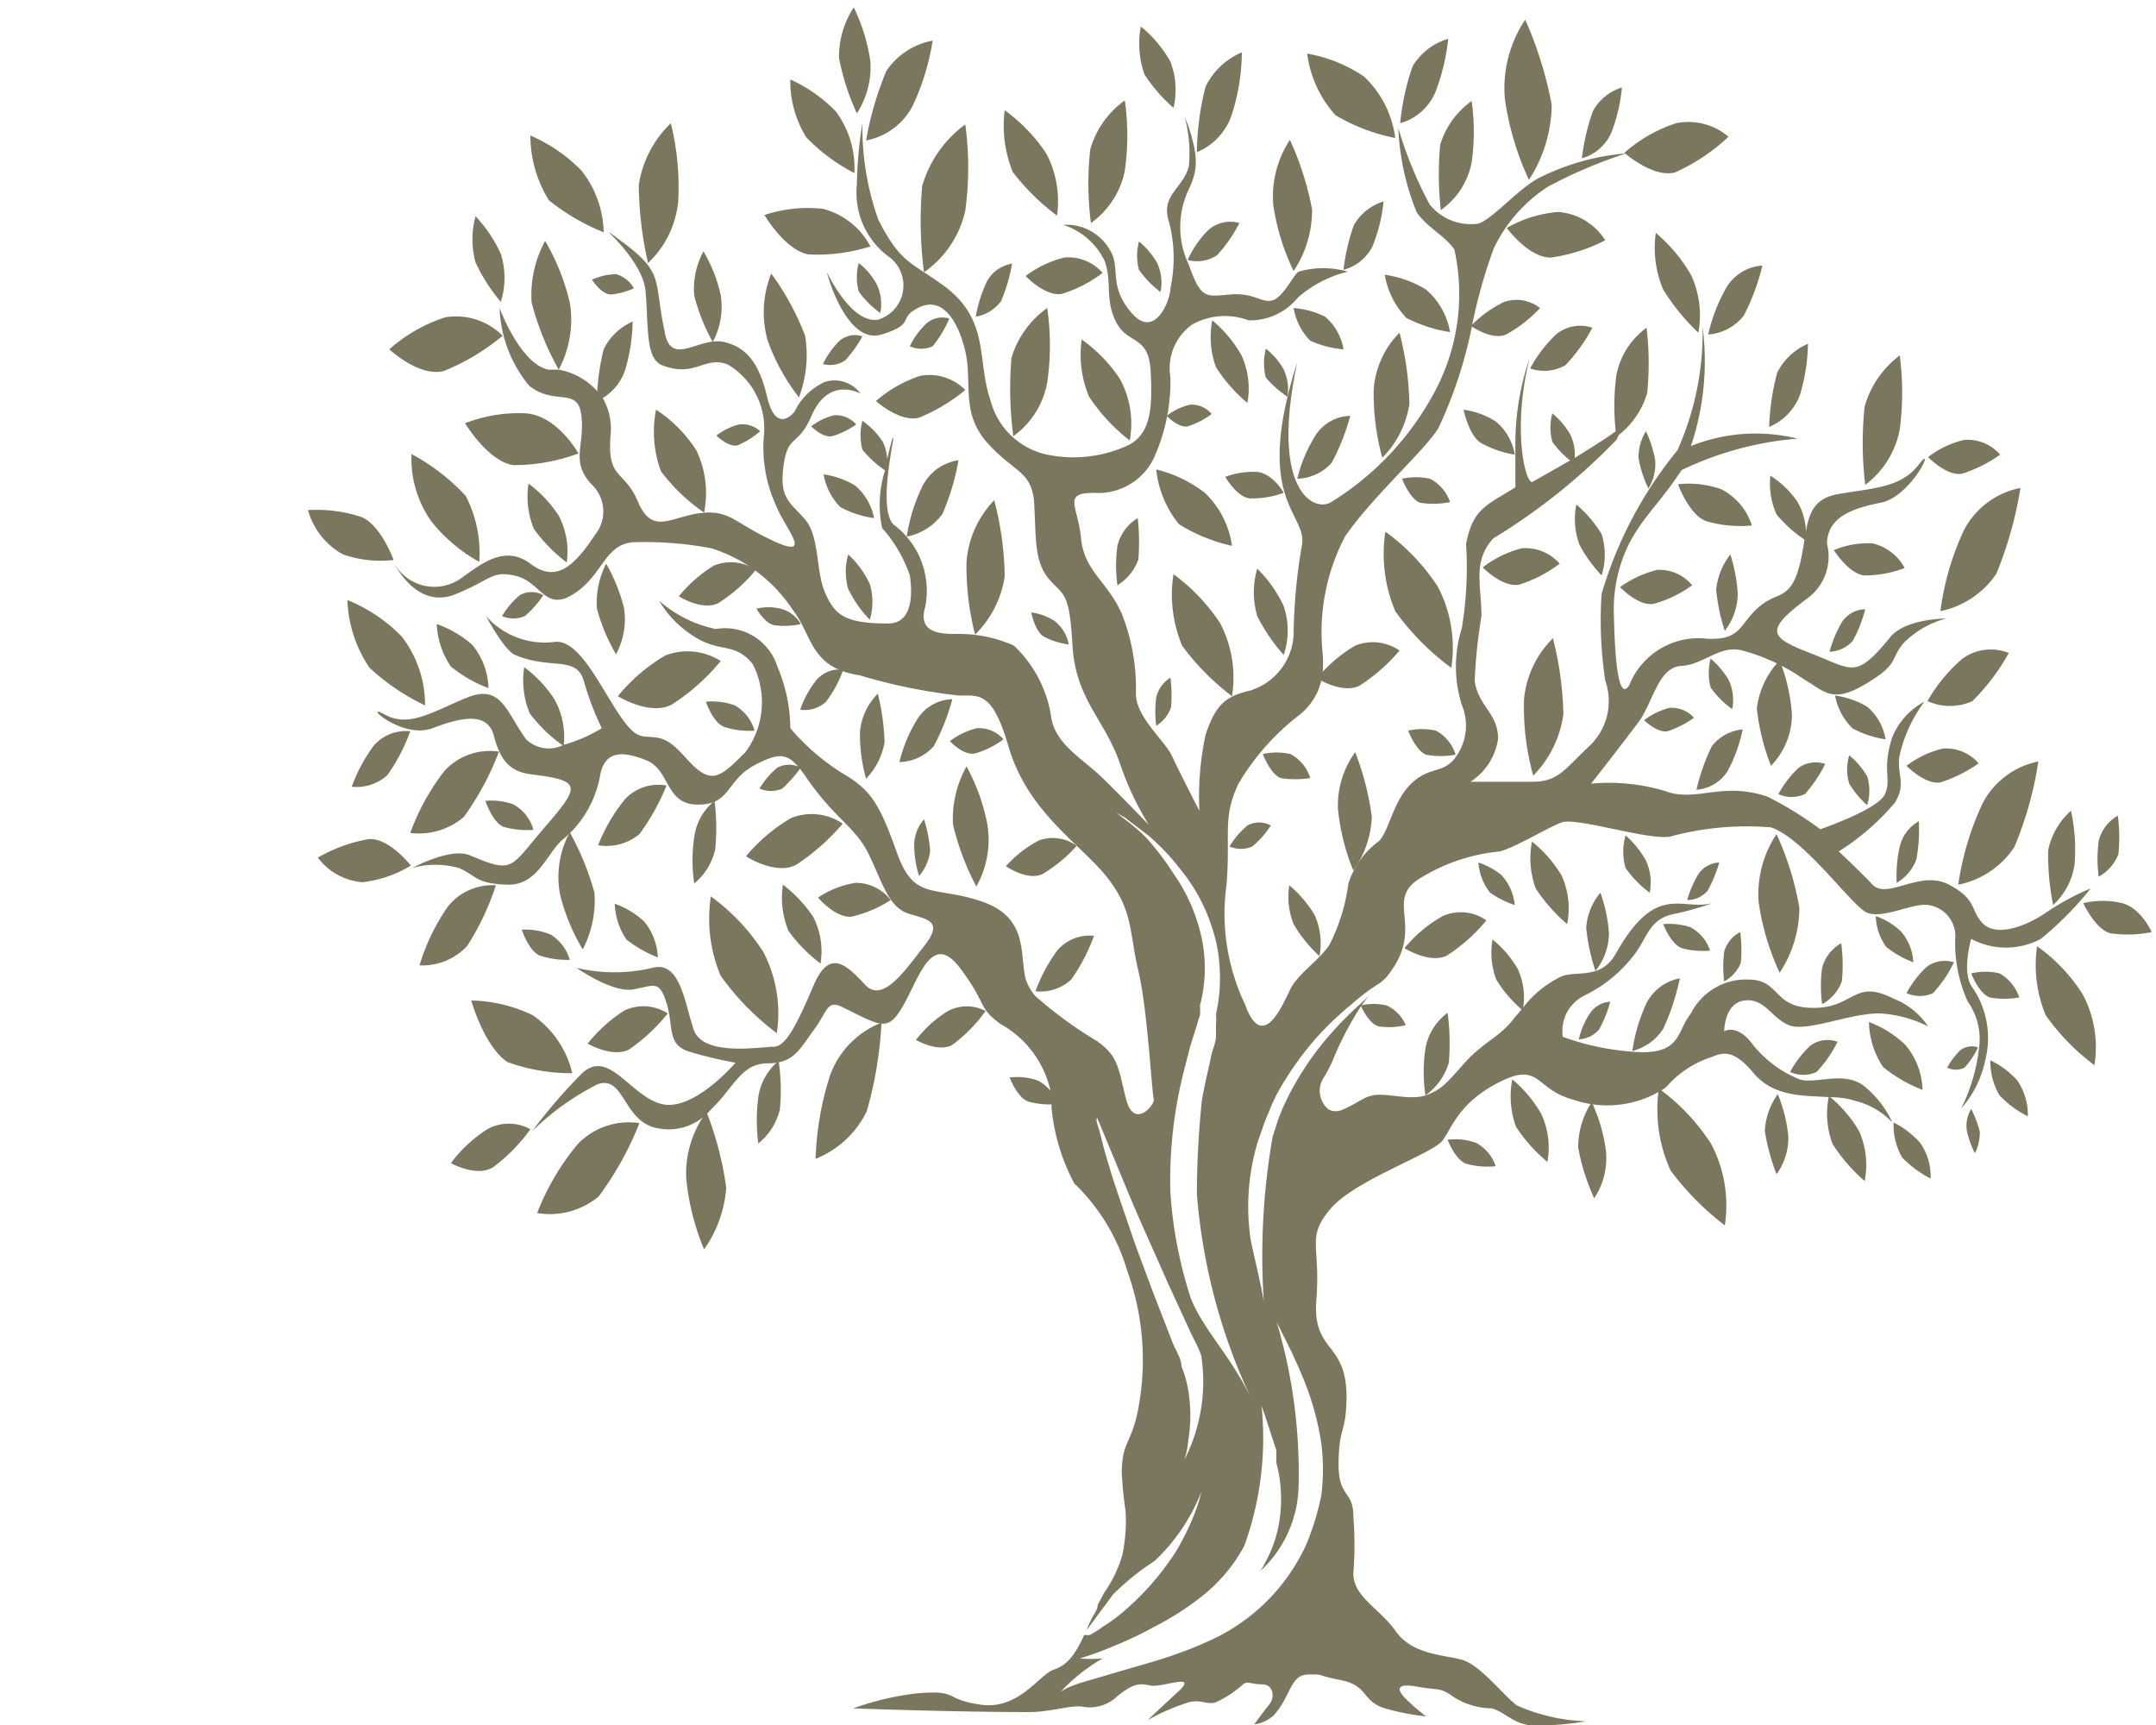 <svg id="b9612363-10f8-4ffb-ad04-3cb8729815c2" data-name="Calque 1" xmlns="http://www.w3.org/2000/svg" width="35" height="28" viewBox="0 0 35 28"><title>logo-ia-manning-S</title><path d="M23.5,16.44a.92.92,0,0,0-.36.58,2.58,2.58,0,0,0,0,.76,1,1,0,0,0,.38-.53A3.77,3.77,0,0,0,23.5,16.44Z" fill="#7b775f"/><path d="M25.21,10.36a1.6,1.6,0,0,0-.47,1,4.17,4.17,0,0,0,.15,1.23,1.76,1.76,0,0,0,.49-1A5.48,5.48,0,0,0,25.21,10.36Z" fill="#7b775f"/><path d="M22,12.21a1.47,1.47,0,0,0-.28.92,3.52,3.52,0,0,0,.25,1,1.61,1.61,0,0,0,.3-.87A4.5,4.5,0,0,0,22,12.21Z" fill="#7b775f"/><path d="M10.84,16.45a.73.73,0,0,0-.7-.05,2.42,2.42,0,0,0-.6.54s.41.24.68.09A3,3,0,0,0,10.84,16.45Z" fill="#7b775f"/><path d="M12.52,4.44a1.69,1.69,0,0,0-.06,1.08,3.3,3.3,0,0,0,.51.93,1.94,1.94,0,0,0,.1-1A4.29,4.29,0,0,0,12.52,4.44Z" fill="#7b775f"/><path d="M20.94,2.27a1.68,1.68,0,0,0-.27,1.06A3.72,3.72,0,0,0,21,4.4a1.78,1.78,0,0,0,.3-1A4.86,4.86,0,0,0,20.94,2.27Z" fill="#7b775f"/><path d="M33.09,12.36a1.31,1.31,0,0,0-.91.69,4.68,4.68,0,0,0-.39,1.31,1.42,1.42,0,0,0,.91-.61A5.81,5.81,0,0,0,33.09,12.36Z" fill="#7b775f"/><path d="M27.27,15.88a.77.77,0,0,0-.54.4,2.71,2.71,0,0,0-.23.78A.85.85,0,0,0,27,16.7,3.8,3.8,0,0,0,27.27,15.88Z" fill="#7b775f"/><path d="M14.31,16.6a1.45,1.45,0,0,0-.83.84,4.91,4.91,0,0,0-.24,1.37,1.57,1.57,0,0,0,.83-.77A6.36,6.36,0,0,0,14.31,16.6Z" fill="#7b775f"/><path d="M10.38,18.23a1.15,1.15,0,0,0-1,.34,4,4,0,0,0-.66,1.12,1.24,1.24,0,0,0,1-.27A5.23,5.23,0,0,0,10.38,18.23Z" fill="#7b775f"/><path d="M13.68,13.37a.89.89,0,0,0-.84-.09,2.76,2.76,0,0,0-.73.62s.48.31.81.14A3.52,3.52,0,0,0,13.68,13.37Z" fill="#7b775f"/><path d="M11.7,10.73a1,1,0,0,0-.9-.09,2.88,2.88,0,0,0-.77.66s.51.32.87.14A3.4,3.4,0,0,0,11.7,10.73Z" fill="#7b775f"/><path d="M24.13,14.94a.72.72,0,0,0-.71-.07,2.21,2.21,0,0,0-.62.52s.41.26.69.12A2.81,2.81,0,0,0,24.13,14.94Z" fill="#7b775f"/><path d="M11.6,13a.9.9,0,0,0-.33.59,2.52,2.52,0,0,0,0,.75,1,1,0,0,0,.34-.55A3.49,3.49,0,0,0,11.6,13Z" fill="#7b775f"/><path d="M17.71,3.62a1.37,1.37,0,0,0,.55-.85,4,4,0,0,0,0-1.14,1.48,1.48,0,0,0-.56.79A4.93,4.93,0,0,0,17.71,3.62Z" fill="#7b775f"/><path d="M22.73,2a.88.88,0,0,0,.57-.5,3.36,3.36,0,0,0,.21-.87,1,1,0,0,0-.58.45A4,4,0,0,0,22.73,2Z" fill="#7b775f"/><path d="M25.68,2.57a.75.75,0,0,0,.48-.42,2.76,2.76,0,0,0,.17-.73.81.81,0,0,0-.47.38A3.49,3.49,0,0,0,25.68,2.57Z" fill="#7b775f"/><path d="M13.87,2.81a1.55,1.55,0,0,0-.3-1,2.42,2.42,0,0,0-.74-.52,1.72,1.72,0,0,0,.26.94A3,3,0,0,0,13.87,2.81Z" fill="#7b775f"/><path d="M21.81,5.67a.88.88,0,0,0-.3-.53A1.37,1.37,0,0,0,21,5a1,1,0,0,0,.27.53A1.58,1.58,0,0,0,21.81,5.67Z" fill="#7b775f"/><path d="M31.21,17.69a1.18,1.18,0,0,0-.28-.73,1.7,1.7,0,0,0-.59-.37,1.36,1.36,0,0,0,.23.73A2.33,2.33,0,0,0,31.21,17.69Z" fill="#7b775f"/><path d="M28.75,12.43a1.2,1.2,0,0,0,.34-.82,2.86,2.86,0,0,0-.2-.89,1.36,1.36,0,0,0-.37.78A3.57,3.57,0,0,0,28.75,12.43Z" fill="#7b775f"/><path d="M9.2,9.13a1.25,1.25,0,0,0-.13-.76,2,2,0,0,0-.49-.52,1.36,1.36,0,0,0,.09.74A2.58,2.58,0,0,0,9.2,9.13Z" fill="#7b775f"/><path d="M7.93,11.17a1.16,1.16,0,0,0-.26-.7,1.72,1.72,0,0,0-.58-.34,1.33,1.33,0,0,0,.23.69A2.19,2.19,0,0,0,7.93,11.17Z" fill="#7b775f"/><path d="M32.47,7.38a.7.7,0,0,0-.58-.24,1.51,1.51,0,0,0-.59.28s.3.31.55.27A2.23,2.23,0,0,0,32.47,7.38Z" fill="#7b775f"/><path d="M6.66,11.87a.69.69,0,0,0-.59.23,2.59,2.59,0,0,0-.36.67.74.74,0,0,0,.58-.19A3,3,0,0,0,6.66,11.87Z" fill="#7b775f"/><path d="M17.76,15.19a.69.69,0,0,0-.59.23,2.59,2.59,0,0,0-.36.67.74.74,0,0,0,.58-.19A3,3,0,0,0,17.76,15.19Z" fill="#7b775f"/><path d="M17.48,13.73a.66.66,0,0,0-.61-.09,1.87,1.87,0,0,0-.54.42s.34.24.59.13A2.43,2.43,0,0,0,17.48,13.73Z" fill="#7b775f"/><path d="M15.46,11.35a.69.69,0,0,0-.56.31,2.39,2.39,0,0,0-.3.71.77.77,0,0,0,.56-.26A3.64,3.64,0,0,0,15.46,11.35Z" fill="#7b775f"/><path d="M21.92,6.75a.69.69,0,0,0-.56.31,2.39,2.39,0,0,0-.3.71.77.77,0,0,0,.56-.26A3.64,3.64,0,0,0,21.92,6.75Z" fill="#7b775f"/><path d="M14.46,14.61a.72.72,0,0,0-.57-.28,1.5,1.5,0,0,0-.61.24s.28.33.54.31A2,2,0,0,0,14.46,14.61Z" fill="#7b775f"/><path d="M10.29,4.68A.48.48,0,0,0,10,4.45a1,1,0,0,0-.39.09s.15.24.31.24A1.16,1.16,0,0,0,10.29,4.68Z" fill="#7b775f"/><path d="M25.44,15a1.28,1.28,0,0,0-.09-.79,2.07,2.07,0,0,0-.48-.55,1.42,1.42,0,0,0,.06.76A2.78,2.78,0,0,0,25.44,15Z" fill="#7b775f"/><path d="M25.12,18.86a1.29,1.29,0,0,0-.1-.78,2.08,2.08,0,0,0-.47-.56,1.46,1.46,0,0,0,.06.77A2.62,2.62,0,0,0,25.12,18.86Z" fill="#7b775f"/><path d="M28.44,8.53a1,1,0,0,0-.5-.59,1.59,1.59,0,0,0-.7-.08s.18.5.46.6A2,2,0,0,0,28.44,8.53Z" fill="#7b775f"/><path d="M32.92,18.12a1,1,0,0,0-.17-.58,1.4,1.4,0,0,0-.44-.33,1.1,1.1,0,0,0,.15.57A1.64,1.64,0,0,0,32.92,18.12Z" fill="#7b775f"/><path d="M28.61,4.31a.74.74,0,0,0-.58.35,2.77,2.77,0,0,0-.3.77.81.81,0,0,0,.58-.31A3.52,3.52,0,0,0,28.61,4.31Z" fill="#7b775f"/><path d="M32.61,10.6a.78.78,0,0,0-.75.09,2.61,2.61,0,0,0-.57.69.88.88,0,0,0,.73,0A3.48,3.48,0,0,0,32.61,10.6Z" fill="#7b775f"/><path d="M17.9,4.43a.74.74,0,0,0-.62-.25,1.72,1.72,0,0,0-.63.3s.32.34.59.29A2.17,2.17,0,0,0,17.9,4.43Z" fill="#7b775f"/><path d="M14.39,7.65a.76.76,0,0,0-.06-.48A1.25,1.25,0,0,0,14,6.83a.92.92,0,0,0,0,.47A1.73,1.73,0,0,0,14.39,7.65Z" fill="#7b775f"/><path d="M25.55,7.52a.73.73,0,0,0-.06-.47,1.26,1.26,0,0,0-.29-.34.88.88,0,0,0,0,.46A1.47,1.47,0,0,0,25.55,7.52Z" fill="#7b775f"/><path d="M28.84,19.06a1,1,0,0,0,.19-.63,2.41,2.41,0,0,0-.17-.67,1.12,1.12,0,0,0-.21.6A3.41,3.41,0,0,0,28.84,19.06Z" fill="#7b775f"/><path d="M20,11.3a1.91,1.91,0,0,0-.19-1.18,3.07,3.07,0,0,0-.76-.8,2.15,2.15,0,0,0,.14,1.16A3.93,3.93,0,0,0,20,11.3Z" fill="#7b775f"/><path d="M34,17.29a1.82,1.82,0,0,0-.19-1.15,2.76,2.76,0,0,0-.74-.78,2.11,2.11,0,0,0,.14,1.12A3.64,3.64,0,0,0,34,17.29Z" fill="#7b775f"/><path d="M8.05,14.37a.92.92,0,0,0-.79.36,3.39,3.39,0,0,0-.45.94,1,1,0,0,0,.77-.31A4.21,4.21,0,0,0,8.05,14.37Z" fill="#7b775f"/><path d="M9.39,7.36s-.33-.6-.84-.65a2.4,2.4,0,0,0-1,.16s.38.63.79.68A3,3,0,0,0,9.39,7.36Z" fill="#7b775f"/><path d="M15.67,6.33a.82.82,0,0,0-.73-.23,2.08,2.08,0,0,0-.72.41s.39.35.7.27A2.89,2.89,0,0,0,15.67,6.33Z" fill="#7b775f"/><path d="M29.63,12.4a.48.48,0,0,0-.44.07,1.7,1.7,0,0,0-.32.42.52.52,0,0,0,.43,0A2.2,2.2,0,0,0,29.63,12.4Z" fill="#7b775f"/><path d="M32.11,17a.31.31,0,0,0-.29.05,1.21,1.21,0,0,0-.21.28.32.32,0,0,0,.28,0A1.21,1.21,0,0,0,32.11,17Z" fill="#7b775f"/><path d="M9.8,3.77a1.67,1.67,0,0,0-.36-1,2.58,2.58,0,0,0-.83-.57,2,2,0,0,0,.3,1.05A3.44,3.44,0,0,0,9.8,3.77Z" fill="#7b775f"/><path d="M26.73,5.32a1.24,1.24,0,0,0-.49.77,3.77,3.77,0,0,0,0,1,1.35,1.35,0,0,0,.5-.71A4.86,4.86,0,0,0,26.73,5.32Z" fill="#7b775f"/><path d="M22.72,5.4a1.45,1.45,0,0,0-.42.93,3.92,3.92,0,0,0,.14,1.1,1.58,1.58,0,0,0,.44-.87A5.08,5.08,0,0,0,22.72,5.4Z" fill="#7b775f"/><path d="M16.14,8.12a1.62,1.62,0,0,0-.45,1,4.41,4.41,0,0,0,.14,1.18,1.68,1.68,0,0,0,.48-.94A5.08,5.08,0,0,0,16.14,8.12Z" fill="#7b775f"/><path d="M10.82,12.75a.74.74,0,0,0-.68.23,2.77,2.77,0,0,0-.43.74.84.84,0,0,0,.67-.18A3.6,3.6,0,0,0,10.82,12.75Z" fill="#7b775f"/><path d="M8.61,18.33a.72.72,0,0,0-.7,0,2.23,2.23,0,0,0-.59.55s.41.23.68.07A2.81,2.81,0,0,0,8.61,18.33Z" fill="#7b775f"/><path d="M14.25,11.26a1,1,0,0,0-.29.63,2.67,2.67,0,0,0,.1.75,1.14,1.14,0,0,0,.3-.59A3.71,3.71,0,0,0,14.25,11.26Z" fill="#7b775f"/><path d="M6.68,7.37A1.77,1.77,0,0,0,7,8.46a2.6,2.6,0,0,0,.78.66,2,2,0,0,0-.22-1.07A3.33,3.33,0,0,0,6.68,7.37Z" fill="#7b775f"/><path d="M5,8.28A1.18,1.18,0,0,0,5.57,9a1.87,1.87,0,0,0,.82.09s-.21-.58-.53-.7A2.31,2.31,0,0,0,5,8.28Z" fill="#7b775f"/><path d="M5.16,13.92a1,1,0,0,0,.72.4,1.9,1.9,0,0,0,.79-.27s-.35-.45-.68-.43A2.5,2.5,0,0,0,5.16,13.92Z" fill="#7b775f"/><path d="M24.76.32a2,2,0,0,0-.33,1.29,4.71,4.71,0,0,0,.39,1.31,2.28,2.28,0,0,0,.37-1.22A6.22,6.22,0,0,0,24.76.32Z" fill="#7b775f"/><path d="M28.84,13.54a1.75,1.75,0,0,0-.29,1.11,4.15,4.15,0,0,0,.34,1.14,1.91,1.91,0,0,0,.32-1.06A4.87,4.87,0,0,0,28.84,13.54Z" fill="#7b775f"/><path d="M32.8,7.92a1.32,1.32,0,0,0-.92.69,4.48,4.48,0,0,0-.38,1.31,1.44,1.44,0,0,0,.91-.61A6.36,6.36,0,0,0,32.8,7.92Z" fill="#7b775f"/><path d="M9.25,13.51a1.52,1.52,0,0,0-.16,1,3.21,3.21,0,0,0,.37.9,1.72,1.72,0,0,0,.19-.92A4.49,4.49,0,0,0,9.25,13.51Z" fill="#7b775f"/><path d="M11.47,18.05a1.67,1.67,0,0,0-.33,1.08,4,4,0,0,0,.29,1.15,2,2,0,0,0,.36-1A5.39,5.39,0,0,0,11.47,18.05Z" fill="#7b775f"/><path d="M8.1,12.2a1,1,0,0,0-.89.32,3.69,3.69,0,0,0-.55,1,1.12,1.12,0,0,0,.87-.26A4.55,4.55,0,0,0,8.1,12.2Z" fill="#7b775f"/><path d="M20,8.86A1.47,1.47,0,0,0,19.56,8a2.1,2.1,0,0,0-.79-.38,1.68,1.68,0,0,0,.37.89A2.76,2.76,0,0,0,20,8.86Z" fill="#7b775f"/><path d="M22.72,10.56a.76.76,0,0,0-.72-.08,2.35,2.35,0,0,0-.62.53s.41.26.69.12A2.94,2.94,0,0,0,22.72,10.56Z" fill="#7b775f"/><path d="M12.27,9.25a.73.73,0,0,0-.68-.07,2.23,2.23,0,0,0-.57.5s.38.24.64.11A2.54,2.54,0,0,0,12.27,9.25Z" fill="#7b775f"/><path d="M15.56,7.47a.79.79,0,0,0-.58.41,2.85,2.85,0,0,0-.26.83.93.93,0,0,0,.58-.37A3.78,3.78,0,0,0,15.56,7.47Z" fill="#7b775f"/><path d="M12.64,17.22a.94.94,0,0,0-.33.59,2.93,2.93,0,0,0,0,.75,1,1,0,0,0,.35-.55A3.28,3.28,0,0,0,12.64,17.22Z" fill="#7b775f"/><path d="M9.07,6a1.72,1.72,0,0,0,.18-1.09,3.68,3.68,0,0,0-.4-1,1.84,1.84,0,0,0-.22,1A4.61,4.61,0,0,0,9.07,6Z" fill="#7b775f"/><path d="M10,10.62a1.19,1.19,0,0,0,.13-.75,2.77,2.77,0,0,0-.29-.72,1.39,1.39,0,0,0-.15.73A3.07,3.07,0,0,0,10,10.62Z" fill="#7b775f"/><path d="M9.69,6.51A.84.84,0,0,0,10.15,6a2.9,2.9,0,0,0,.12-.78.94.94,0,0,0-.47.45A3.69,3.69,0,0,0,9.69,6.51Z" fill="#7b775f"/><path d="M11.57,5.55a1.2,1.2,0,0,0,.13-.76,2.43,2.43,0,0,0-.28-.71,1.28,1.28,0,0,0-.15.72A3.16,3.16,0,0,0,11.57,5.55Z" fill="#7b775f"/><path d="M15,4.42a1.66,1.66,0,0,0,.67-1,5.15,5.15,0,0,0,0-1.4,1.89,1.89,0,0,0-.7,1A6.52,6.52,0,0,0,15,4.42Z" fill="#7b775f"/><path d="M23.39,3.41a1.23,1.23,0,0,0,.5-.77,3.54,3.54,0,0,0,0-1,1.35,1.35,0,0,0-.51.71A5.14,5.14,0,0,0,23.39,3.41Z" fill="#7b775f"/><path d="M22.65,2.24a1.66,1.66,0,0,0-.51-1,2.39,2.39,0,0,0-.92-.37,1.85,1.85,0,0,0,.46,1A3.06,3.06,0,0,0,22.65,2.24Z" fill="#7b775f"/><path d="M21.81,4.38A.74.74,0,0,0,22.28,4a2.56,2.56,0,0,0,.18-.73.85.85,0,0,0-.48.38A3.26,3.26,0,0,0,21.81,4.38Z" fill="#7b775f"/><path d="M15.85,14.39a1.55,1.55,0,0,0,.18-1,3.21,3.21,0,0,0-.34-.95,1.76,1.76,0,0,0-.22.94A4.23,4.23,0,0,0,15.85,14.39Z" fill="#7b775f"/><path d="M16.45,7.08A1.37,1.37,0,0,0,17,6.21,4.16,4.16,0,0,0,17,5a1.52,1.52,0,0,0-.58.81A5.83,5.83,0,0,0,16.45,7.08Z" fill="#7b775f"/><path d="M27.54,12.82a.66.66,0,0,0,.51-.31,2.51,2.51,0,0,0,.24-.67.72.72,0,0,0-.5.27A3.35,3.35,0,0,0,27.54,12.82Z" fill="#7b775f"/><path d="M30.28,7.87a1.46,1.46,0,0,0,.56-.9,4.61,4.61,0,0,0,0-1.2,1.57,1.57,0,0,0-.57.83A5.6,5.6,0,0,0,30.28,7.87Z" fill="#7b775f"/><path d="M28.72,6.93a.91.91,0,0,0,.5-.52,3.07,3.07,0,0,0,.13-.83,1,1,0,0,0-.5.47A3.93,3.93,0,0,0,28.72,6.93Z" fill="#7b775f"/><path d="M33.33,14.69a1.1,1.1,0,0,0,.35-.68,3,3,0,0,0-.06-.85,1.17,1.17,0,0,0-.37.64A4.08,4.08,0,0,0,33.33,14.69Z" fill="#7b775f"/><path d="M19.43,2.47A1,1,0,0,0,20,1.85a3.38,3.38,0,0,0,.16-1,1.15,1.15,0,0,0-.59.56A4.44,4.44,0,0,0,19.43,2.47Z" fill="#7b775f"/><path d="M14.06,2.28a1.08,1.08,0,0,0,.75-.55A3.86,3.86,0,0,0,15.14.66a1.16,1.16,0,0,0-.75.49A5.19,5.19,0,0,0,14.06,2.28Z" fill="#7b775f"/><path d="M10.52,4.27a1.59,1.59,0,0,0,.49-1A4.31,4.31,0,0,0,10.89,2a1.76,1.76,0,0,0-.52,1A5.92,5.92,0,0,0,10.52,4.27Z" fill="#7b775f"/><path d="M11.43,8.32a1.61,1.61,0,0,0-.12-1,2.18,2.18,0,0,0-.66-.67,1.85,1.85,0,0,0,.08,1A3,3,0,0,0,11.43,8.32Z" fill="#7b775f"/><path d="M14.19,8.41a.92.92,0,0,0-.31-.53,1.37,1.37,0,0,0-.51-.18,1,1,0,0,0,.27.53A1.6,1.6,0,0,0,14.19,8.41Z" fill="#7b775f"/><path d="M30.61,12a.88.88,0,0,0-.3-.53,1.39,1.39,0,0,0-.52-.18,1,1,0,0,0,.28.53A1.58,1.58,0,0,0,30.61,12Z" fill="#7b775f"/><path d="M23.54,5.39a1.17,1.17,0,0,0-.39-.69,1.75,1.75,0,0,0-.67-.24,1.33,1.33,0,0,0,.35.7A2.28,2.28,0,0,0,23.54,5.39Z" fill="#7b775f"/><path d="M24.59,7.38a.88.88,0,0,0-.31-.54,1.3,1.3,0,0,0-.52-.19s.08.41.28.54A1.72,1.72,0,0,0,24.59,7.38Z" fill="#7b775f"/><path d="M28,10.24a1,1,0,0,0,.21-.6A2.58,2.58,0,0,0,28.09,9a1.11,1.11,0,0,0-.23.57A3,3,0,0,0,28,10.24Z" fill="#7b775f"/><path d="M25.9,15.76a1,1,0,0,0,.22-.61,2.45,2.45,0,0,0-.14-.66,1,1,0,0,0-.23.57A3.21,3.21,0,0,0,25.9,15.76Z" fill="#7b775f"/><path d="M29.31,8.77a1,1,0,0,0-.14-.64,1.57,1.57,0,0,0-.43-.41,1.22,1.22,0,0,0,.1.63A2.14,2.14,0,0,0,29.31,8.77Z" fill="#7b775f"/><path d="M9.29,17.42a1.58,1.58,0,0,0-.64-.94,2.39,2.39,0,0,0-1-.24s.21.75.59,1A3.05,3.05,0,0,0,9.29,17.42Z" fill="#7b775f"/><path d="M12.61,16.77a2.14,2.14,0,0,0-.22-1.32,3.36,3.36,0,0,0-.85-.9,2.38,2.38,0,0,0,.16,1.29A4.26,4.26,0,0,0,12.61,16.77Z" fill="#7b775f"/><path d="M9.15,12.11A1.26,1.26,0,0,0,9,11.35a2,2,0,0,0-.49-.52,1.4,1.4,0,0,0,.09.75A2.43,2.43,0,0,0,9.15,12.11Z" fill="#7b775f"/><path d="M13.32,15.64a1.22,1.22,0,0,0-.12-.76,2.17,2.17,0,0,0-.49-.52,1.4,1.4,0,0,0,.09.75A2.48,2.48,0,0,0,13.32,15.64Z" fill="#7b775f"/><path d="M8.13,4.9a1.3,1.3,0,0,0,0-.78,2.25,2.25,0,0,0-.41-.61,1.42,1.42,0,0,0,0,.75A2.82,2.82,0,0,0,8.13,4.9Z" fill="#7b775f"/><path d="M13.91,1.84A1.38,1.38,0,0,0,14.13,1a3,3,0,0,0-.27-.88,1.46,1.46,0,0,0-.24.82A3.89,3.89,0,0,0,13.91,1.84Z" fill="#7b775f"/><path d="M12.25,11.86a.7.7,0,0,0-.32-.41,1.08,1.08,0,0,0-.47-.06s.11.34.3.41A1.31,1.31,0,0,0,12.25,11.86Z" fill="#7b775f"/><path d="M14.12,10.06a1,1,0,0,0,0-.58A1.52,1.52,0,0,0,13.77,9a1,1,0,0,0,0,.56A1.91,1.91,0,0,0,14.12,10.06Z" fill="#7b775f"/><path d="M20.84,10.63a1.24,1.24,0,0,0,0-.79,2.08,2.08,0,0,0-.43-.61,1.36,1.36,0,0,0,0,.77A2.81,2.81,0,0,0,20.84,10.63Z" fill="#7b775f"/><path d="M13.69,10.87a.5.5,0,0,0-.43.16,1.62,1.62,0,0,0-.27.49.51.51,0,0,0,.42-.13A1.93,1.93,0,0,0,13.69,10.87Z" fill="#7b775f"/><path d="M16.29,12a.53.53,0,0,0-.43-.18,1.19,1.19,0,0,0-.44.21s.22.24.41.2A1.42,1.42,0,0,0,16.29,12Z" fill="#7b775f"/><path d="M27.47,9.5a.69.69,0,0,0-.57-.25,1.78,1.78,0,0,0-.6.28s.3.32.55.27A1.91,1.91,0,0,0,27.47,9.5Z" fill="#7b775f"/><path d="M32.12,12.39a.7.7,0,0,0-.58-.24,1.6,1.6,0,0,0-.59.28s.3.31.55.27A2.23,2.23,0,0,0,32.12,12.39Z" fill="#7b775f"/><path d="M30.92,9.22a.8.8,0,0,0-.52-.4,1.42,1.42,0,0,0-.63.11s.24.38.49.41A1.83,1.83,0,0,0,30.92,9.22Z" fill="#7b775f"/><path d="M34.93,15.13s-.17-.39-.48-.47a1.35,1.35,0,0,0-.63,0s.19.42.44.49A2,2,0,0,0,34.93,15.13Z" fill="#7b775f"/><path d="M22.82,16.64a.61.61,0,0,0-.31-.32.93.93,0,0,0-.42,0s.12.29.29.34A1.13,1.13,0,0,0,22.82,16.64Z" fill="#7b775f"/><path d="M30.28,9.89a.46.46,0,0,0-.38.21,2,2,0,0,0-.2.48.54.54,0,0,0,.38-.18A2.31,2.31,0,0,0,30.28,9.89Z" fill="#7b775f"/><path d="M27.91,14a.43.43,0,0,0-.34.19,1.71,1.71,0,0,0-.18.42.44.44,0,0,0,.33-.15A2.19,2.19,0,0,0,27.91,14Z" fill="#7b775f"/><path d="M28.25,15.13a.51.51,0,0,0-.26.32,1.89,1.89,0,0,0,0,.48.6.6,0,0,0,.27-.3A2.19,2.19,0,0,0,28.25,15.13Z" fill="#7b775f"/><path d="M26.14,16.26a.42.42,0,0,0-.33.19,1.26,1.26,0,0,0-.18.42.46.46,0,0,0,.33-.16A2,2,0,0,0,26.14,16.26Z" fill="#7b775f"/><path d="M10.68,15.54a1,1,0,0,0-.22-.58,1.36,1.36,0,0,0-.48-.29,1.09,1.09,0,0,0,.19.58A1.92,1.92,0,0,0,10.68,15.54Z" fill="#7b775f"/><path d="M16,16.41a.66.66,0,0,0-.61,0,1.92,1.92,0,0,0-.52.47s.36.21.59.08A2.45,2.45,0,0,0,16,16.41Z" fill="#7b775f"/><path d="M8.82,9.66a.39.39,0,0,0-.38,0,1.31,1.31,0,0,0-.29.34.46.46,0,0,0,.37,0A1.57,1.57,0,0,0,8.82,9.66Z" fill="#7b775f"/><path d="M13,10.13a.52.52,0,0,0-.33-.25.82.82,0,0,0-.39,0s.14.25.3.27A1.23,1.23,0,0,0,13,10.13Z" fill="#7b775f"/><path d="M20.84,8s-.17-.31-.43-.34a1.32,1.32,0,0,0-.52.08s.19.33.4.35A1.52,1.52,0,0,0,20.84,8Z" fill="#7b775f"/><path d="M15,13.3a.65.65,0,0,0-.16.43,1.77,1.77,0,0,0,.08.49.77.77,0,0,0,.18-.41A2.16,2.16,0,0,0,15,13.3Z" fill="#7b775f"/><path d="M14,5.46a.38.38,0,0,0-.38.08,1.34,1.34,0,0,0-.26.37.44.44,0,0,0,.36-.06A2,2,0,0,0,14,5.46Z" fill="#7b775f"/><path d="M20.12,3.62a.54.54,0,0,0-.5.11,1.64,1.64,0,0,0-.34.49.58.58,0,0,0,.48-.08A2.3,2.3,0,0,0,20.12,3.62Z" fill="#7b775f"/><path d="M15.41,5.17a.39.39,0,0,0-.37.08,1.25,1.25,0,0,0-.27.37.44.44,0,0,0,.37,0A1.78,1.78,0,0,0,15.41,5.17Z" fill="#7b775f"/><path d="M16.43,4.28a.57.57,0,0,0-.41.29,2.28,2.28,0,0,0-.18.57.64.64,0,0,0,.41-.25A2.72,2.72,0,0,0,16.43,4.28Z" fill="#7b775f"/><path d="M14.29,5.08a.73.73,0,0,0-.06-.47,1.09,1.09,0,0,0-.29-.34.89.89,0,0,0,0,.46A1.47,1.47,0,0,0,14.29,5.08Z" fill="#7b775f"/><path d="M20.25,6.54a1.29,1.29,0,0,0-.1-.78,2.08,2.08,0,0,0-.47-.56,1.42,1.42,0,0,0,.06.76A2.52,2.52,0,0,0,20.25,6.54Z" fill="#7b775f"/><path d="M18.84,4.74a.76.76,0,0,0-.06-.48,1.26,1.26,0,0,0-.29-.34.88.88,0,0,0,0,.46A1.62,1.62,0,0,0,18.84,4.74Z" fill="#7b775f"/><path d="M20.9,6.44A.76.76,0,0,0,20.84,6a1.09,1.09,0,0,0-.29-.34.92.92,0,0,0,0,.47A1.73,1.73,0,0,0,20.9,6.44Z" fill="#7b775f"/><path d="M12.34,7A.42.42,0,0,0,12,6.89a1,1,0,0,0-.37.18s.19.19.34.16A1.36,1.36,0,0,0,12.34,7Z" fill="#7b775f"/><path d="M19.67,6.72a.42.42,0,0,0-.36-.15,1,1,0,0,0-.37.18s.19.2.34.17A1.29,1.29,0,0,0,19.67,6.72Z" fill="#7b775f"/><path d="M23.54,8.15a.66.66,0,0,0-.33-.38,1.08,1.08,0,0,0-.45,0s.12.32.29.39A1.36,1.36,0,0,0,23.54,8.15Z" fill="#7b775f"/><path d="M31.34,19.13a.93.93,0,0,0-.17-.58,1.42,1.42,0,0,0-.43-.33,1.06,1.06,0,0,0,.14.57A1.8,1.8,0,0,0,31.34,19.13Z" fill="#7b775f"/><path d="M21.27,12.63a.66.66,0,0,0-.32-.39,1,1,0,0,0-.45,0s.12.32.29.39A1.59,1.59,0,0,0,21.27,12.63Z" fill="#7b775f"/><path d="M32.78,16.19a.7.7,0,0,0-.32-.39,1,1,0,0,0-.46,0s.12.32.3.39A1.31,1.31,0,0,0,32.78,16.19Z" fill="#7b775f"/><path d="M24.59,14.69a.83.83,0,0,0-.22-.49A1.21,1.21,0,0,0,24,14a.89.89,0,0,0,.19.49A1.52,1.52,0,0,0,24.59,14.69Z" fill="#7b775f"/><path d="M24.28,18.93a.66.66,0,0,0-.32-.38,1,1,0,0,0-.46-.05s.12.32.3.39A1.31,1.31,0,0,0,24.28,18.93Z" fill="#7b775f"/><path d="M17.17,17.92a.66.66,0,0,0-.32-.38,1,1,0,0,0-.46-.05s.12.32.3.39A1.3,1.3,0,0,0,17.17,17.92Z" fill="#7b775f"/><path d="M27.76,15.43a.66.66,0,0,0-.32-.38A1.12,1.12,0,0,0,27,15s.12.32.3.39A1.31,1.31,0,0,0,27.76,15.43Z" fill="#7b775f"/><path d="M31.06,15.62a.81.81,0,0,0-.2-.5,1.11,1.11,0,0,0-.41-.25.92.92,0,0,0,.17.5A1.65,1.65,0,0,0,31.06,15.62Z" fill="#7b775f"/><path d="M23.63,12.25a.66.66,0,0,0-.32-.39,1,1,0,0,0-.45,0s.12.32.29.39A1.31,1.31,0,0,0,23.63,12.25Z" fill="#7b775f"/><path d="M13.9,6.89a.44.44,0,0,0-.36-.15,1,1,0,0,0-.37.18s.18.19.34.16A1.36,1.36,0,0,0,13.9,6.89Z" fill="#7b775f"/><path d="M25.32,9.15a.74.74,0,0,0-.62-.25,1.76,1.76,0,0,0-.63.31s.32.33.59.28A2.17,2.17,0,0,0,25.32,9.15Z" fill="#7b775f"/><path d="M27.5,11.65a.49.49,0,0,0-.4-.16,1.18,1.18,0,0,0-.41.2s.21.21.38.18A1.56,1.56,0,0,0,27.5,11.65Z" fill="#7b775f"/><path d="M28.12,11.51a.76.76,0,0,0-.06-.48,1.48,1.48,0,0,0-.29-.34.92.92,0,0,0,0,.47A1.47,1.47,0,0,0,28.12,11.51Z" fill="#7b775f"/><path d="M30.31,13.07a.77.77,0,0,0,0-.47,1.26,1.26,0,0,0-.29-.34.79.79,0,0,0,0,.46A1.53,1.53,0,0,0,30.31,13.07Z" fill="#7b775f"/><path d="M26,9.34A1.11,1.11,0,0,0,26,8.67a1.92,1.92,0,0,0-.41-.48,1.19,1.19,0,0,0,.05.65A2.22,2.22,0,0,0,26,9.34Z" fill="#7b775f"/><path d="M26.78,14.49a.83.83,0,0,0-.07-.54,1.6,1.6,0,0,0-.32-.39.93.93,0,0,0,0,.53A1.74,1.74,0,0,0,26.78,14.49Z" fill="#7b775f"/><path d="M24.72,16.4a1.11,1.11,0,0,0-.08-.67,1.71,1.71,0,0,0-.41-.48,1.23,1.23,0,0,0,.06.65A2,2,0,0,0,24.72,16.4Z" fill="#7b775f"/><path d="M21.42,15.52a1.11,1.11,0,0,0-.08-.67,1.92,1.92,0,0,0-.41-.48A1.19,1.19,0,0,0,21,15,2.22,2.22,0,0,0,21.42,15.52Z" fill="#7b775f"/><path d="M30.27,19.17a1.34,1.34,0,0,0-.09-.81,2.1,2.1,0,0,0-.49-.57,1.39,1.39,0,0,0,.06.78A2.76,2.76,0,0,0,30.27,19.17Z" fill="#7b775f"/><path d="M25.88,19.45a1.18,1.18,0,0,0,.19-.77,2.67,2.67,0,0,0-.23-.79,1.33,1.33,0,0,0-.22.74A3.5,3.5,0,0,0,25.88,19.45Z" fill="#7b775f"/><path d="M26.76,7.93a.76.76,0,0,0,.11-.46A1.84,1.84,0,0,0,26.72,7a.79.79,0,0,0-.12.44A1.9,1.9,0,0,0,26.76,7.93Z" fill="#7b775f"/><path d="M27.57,5.4a1.54,1.54,0,0,0-.12-.94,2.58,2.58,0,0,0-.57-.68A1.73,1.73,0,0,0,27,4.7,3.48,3.48,0,0,0,27.57,5.4Z" fill="#7b775f"/><path d="M19.05,1.75A1.27,1.27,0,0,0,19,1a2,2,0,0,0-.48-.57,1.5,1.5,0,0,0,.06.78A2.61,2.61,0,0,0,19.05,1.75Z" fill="#7b775f"/><path d="M17.35,10.46a.63.63,0,0,0-.23-.38.93.93,0,0,0-.38-.14s.06.3.2.39A1.13,1.13,0,0,0,17.35,10.46Z" fill="#7b775f"/><path d="M8.66,13.47a.68.68,0,0,0-.32-.41A1,1,0,0,0,7.88,13s.11.34.29.42A1.41,1.41,0,0,0,8.66,13.47Z" fill="#7b775f"/><path d="M9.25,15.58a.72.72,0,0,0-.31-.41,1.09,1.09,0,0,0-.47-.08s.11.34.29.42A1.41,1.41,0,0,0,9.25,15.58Z" fill="#7b775f"/><path d="M13,12.46a.41.41,0,0,0-.38,0,1.31,1.31,0,0,0-.29.34.46.46,0,0,0,.37,0A2.23,2.23,0,0,0,13,12.46Z" fill="#7b775f"/><path d="M20.63,13.4a.39.39,0,0,0-.38,0,1.31,1.31,0,0,0-.29.34.46.46,0,0,0,.37,0A1.57,1.57,0,0,0,20.63,13.4Z" fill="#7b775f"/><path d="M18.47,8.41a.72.72,0,0,0-.33.45,2.36,2.36,0,0,0,0,.64.81.81,0,0,0,.34-.42A3.57,3.57,0,0,0,18.47,8.41Z" fill="#7b775f"/><path d="M19,11a.52.52,0,0,0-.23.32,1.75,1.75,0,0,0,0,.46.56.56,0,0,0,.24-.3A2.19,2.19,0,0,0,19,11Z" fill="#7b775f"/><path d="M23.56,10.84a2.14,2.14,0,0,0-.22-1.32,3.41,3.41,0,0,0-.85-.89,2.39,2.39,0,0,0,.16,1.29A4.12,4.12,0,0,0,23.56,10.84Z" fill="#7b775f"/><path d="M28,19.89a2.14,2.14,0,0,0-.22-1.32,3.36,3.36,0,0,0-.85-.9A2.38,2.38,0,0,0,27.12,19,4.51,4.51,0,0,0,28,19.89Z" fill="#7b775f"/><path d="M17.16,3.5a1.67,1.67,0,0,0-.17-1,2.7,2.7,0,0,0-.68-.71,2,2,0,0,0,.13,1A3.61,3.61,0,0,0,17.16,3.5Z" fill="#7b775f"/><path d="M6.9,11.45a1.81,1.81,0,0,0-.38-1.12,2.6,2.6,0,0,0-.88-.59A2.07,2.07,0,0,0,6,10.84,3.57,3.57,0,0,0,6.9,11.45Z" fill="#7b775f"/><path d="M8.16,5.45a1.07,1.07,0,0,0-.93-.3,2.55,2.55,0,0,0-.91.52s.49.46.89.35A3.6,3.6,0,0,0,8.16,5.45Z" fill="#7b775f"/><path d="M14.13,4a1.21,1.21,0,0,0-.77-.61,2.22,2.22,0,0,0-.95.1s.34.58.72.64A2.87,2.87,0,0,0,14.13,4Z" fill="#7b775f"/><path d="M25,5a.62.62,0,0,0-.58-.1,1.85,1.85,0,0,0-.54.39s.33.24.57.14A2.2,2.2,0,0,0,25,5Z" fill="#7b775f"/><path d="M25.85,5.32a.62.62,0,0,0-.58.1,2.2,2.2,0,0,0-.43.56.69.69,0,0,0,.57-.05A2.71,2.71,0,0,0,25.85,5.32Z" fill="#7b775f"/><path d="M29.83,16.91a.47.47,0,0,0-.45.07,1.7,1.7,0,0,0-.32.42.52.52,0,0,0,.43,0A2,2,0,0,0,29.83,16.91Z" fill="#7b775f"/><path d="M31.72,15.62a.49.49,0,0,0-.45.08,1.7,1.7,0,0,0-.32.42.52.52,0,0,0,.43,0A2,2,0,0,0,31.72,15.62Z" fill="#7b775f"/><path d="M32,18a.53.53,0,0,0-.07.36,1.56,1.56,0,0,0,.13.36.75.75,0,0,0,.08-.35A1.92,1.92,0,0,0,32,18Z" fill="#7b775f"/><path d="M29.89,15.31a.65.65,0,0,0-.31.4,2.23,2.23,0,0,0,0,.59.7.7,0,0,0,.32-.37A2.64,2.64,0,0,0,29.89,15.31Z" fill="#7b775f"/><path d="M31.15,13.33a.65.65,0,0,0-.31.41,2.23,2.23,0,0,0-.05.59.74.74,0,0,0,.32-.38A2.64,2.64,0,0,0,31.15,13.33Z" fill="#7b775f"/><path d="M34.38,13.24a.65.65,0,0,0-.31.41,2.15,2.15,0,0,0,0,.58.7.7,0,0,0,.32-.37A2.64,2.64,0,0,0,34.38,13.24Z" fill="#7b775f"/><path d="M18.34,7.15a1.51,1.51,0,0,0-.16-1,2.46,2.46,0,0,0-.62-.64,1.76,1.76,0,0,0,.12.93A3,3,0,0,0,18.34,7.15Z" fill="#7b775f"/><path d="M26.06,3.9a1,1,0,0,0-.76-.46,2,2,0,0,0-.84.26s.36.49.72.48A2.74,2.74,0,0,0,26.06,3.9Z" fill="#7b775f"/><path d="M28.06,2.22A1,1,0,0,0,27.21,2a2.38,2.38,0,0,0-.84.48s.46.41.82.32A3.18,3.18,0,0,0,28.06,2.22Z" fill="#7b775f"/><path d="M33.19,14.83c-.35.23-.79.37-1,.16s-.08-.38-.55-.63-1,.25-1.24,0-.55-.54-.55-.54a3.91,3.91,0,0,0,.91-.79c.21-.34,0-.48.09-.82a2.32,2.32,0,0,1,.39-.82,1.13,1.13,0,0,0-.53.6c-.16.53,0,.65-.11.9s-1.05.57-1.05.57a5.7,5.7,0,0,0-.86-.53c-.74-.25-1.16.1-1.66-.09a3.15,3.15,0,0,0-1.2-.12s.54-.69.77-1,.32-.89.69-.91.63-.35,1-.25a3.19,3.19,0,0,1,1,.47c.33.19.45.4,1,.07s.38-.38.61-.66a1.53,1.53,0,0,1,.69-.4s-.67,0-.91.31c-.56.68-.6.52-1.27.26s-.79-.36-.08-.89a.84.84,0,0,0,.33-.89c0-.41.36-.57.87-.67s.91-1,.62-.62-.74.38-1.31.48-.48.56-.62,1.13-.34.46-.6.65c-.41.3-.3.63-1,.56a1.21,1.21,0,0,0-1.17.76c-.2.32-.24-.64-.25-1.13a2.39,2.39,0,0,1,.28-1.23c.24-.42.46-.59.82-1.13a5.33,5.33,0,0,1,1.88-.51,2.82,2.82,0,0,0-1.73.12,4.31,4.31,0,0,0,.19-1.93,4.68,4.68,0,0,1-.41,2A6.63,6.63,0,0,0,26,9.64a6.49,6.49,0,0,0,.06,1.41,1,1,0,0,1-.27,1.07c-.4.38-.5.57-.92.57h-1a1,1,0,0,0,.45-.7c0-.41-.33-.54-.38-.94A8.39,8.39,0,0,1,24.05,10c0-.5-.15-.88.19-1.26a9.91,9.91,0,0,0,2-1.6A.33.33,0,0,0,26.29,7l-.06,0c-.16.12-.42.28-.68.44h0l-.67.38c-.11.06-.34-.84-.05-2a4.3,4.3,0,0,0-.23,1.43h0v0c0,.38,0,.63,0,.66-.46.29-.69.34-.8.92a6,6,0,0,1-.07,1.37,2.07,2.07,0,0,0,0,1.24.87.87,0,0,1-.13.89c-.2.23-.41.11-.7.4s-.34.73-.51.92a1.36,1.36,0,0,0-.5.69,3.09,3.09,0,0,1-.31,1c-.17.25-.51.47-.63.71s-.45,1.06-.74.25a3.42,3.42,0,0,1-.3-1.93c.07-.85-.07-1.07.19-1.64a3.91,3.91,0,0,1,1-1.13,1,1,0,0,0,.37-.67h0a1.72,1.72,0,0,0,0-.34,3.34,3.34,0,0,1,.37-1.89c.46-.66,1.3-1.4,1.51-1.75a7.17,7.17,0,0,0,.56-1.73v0a8.47,8.47,0,0,1,.34-1.19,2.45,2.45,0,0,1,.88-1,7.69,7.69,0,0,1,1.27-.54A3.83,3.83,0,0,0,25,2.88c-.33.16-.76.67-1,.75a.86.86,0,0,1-.79-.31,6.46,6.46,0,0,1-.51-1.24A4.11,4.11,0,0,0,23,3.45c.2.27.44.36.61.6a3.36,3.36,0,0,1-.37,2.4,4.7,4.7,0,0,1-1.63,1.7c-.27.17-1-.17-.55-2.27-.74,2.3.2,2.45.07,3A9,9,0,0,0,21,10.3a1,1,0,0,1-.71.91c-.37.09-.55.2-.72.72a4.87,4.87,0,0,0-.1,1.23s-.32-.62-.44-.88-.57-.62-.59-1a3.31,3.31,0,0,0-.23-1.32c-.23-.52-.61-.69-.66-1.22S17.24,8,17.76,8a1,1,0,0,0,1-.63A3,3,0,0,0,19,6.12a.87.87,0,0,1,.35-.85,1.09,1.09,0,0,1,.92-.07,1,1,0,0,0,.8-.37,1.91,1.91,0,0,1,.81-.42,1.43,1.43,0,0,0-.8,0c-.09.06-.26.44-.44.47s-.28-.13-.67-.1-.47.09-.67-.48a1.42,1.42,0,0,1,0-1.23c.15-.32.15-.52,0-1l-.07-.18a2.28,2.28,0,0,1,.07.81c-.1.37-.47.47-.32.91A2.33,2.33,0,0,1,19,4.68c0,.19-.25.84-.63.4s-.18-.73-.34-1a.81.81,0,0,0-.77-.43,1.13,1.13,0,0,1,.67.58c.13.35,0,.63.19,1s.53.2.56.8,0,1-.35,1.19A2.12,2.12,0,0,1,17,7.38a1.21,1.21,0,0,1-.92-.88c-.23-.67,0-1.31-.77-1.87-.54-.39-.69-.36-1.05-1.06A4.47,4.47,0,0,1,14,2a6.82,6.82,0,0,0-.09,1,1.29,1.29,0,0,0,.55,1.19.58.58,0,0,1-.21,1c-.42.06-.79-.7-.82-.76s.3,1.18.88,1,.24-.26.61-.44.63.2.75.71-.08,1,.36,1.49.73.45.76,1,0,.93.24,1.21.33.19.38,1.07.52,1.2.77,1.92a4.89,4.89,0,0,0,.47,1s-.47-.49-.77-.78-.77-.54-.82-1a2,2,0,0,0-.6-1.13,2.17,2.17,0,0,0-.92-.19c-.25,0-.65,0-.52-.44a1.34,1.34,0,0,0-.52-1.34c-.24-.27,0-1.3,0-1.39s-.06.18-.11.38h0s0,0,0,.07a1.83,1.83,0,0,0-.07,1,2.25,2.25,0,0,1,.45.77c.06.41,0,.8-.38.78-.7,0-.85-.16-1-.51s-.08-.91-.33-1.19-.41-.34-.34-.86.23-.3.45-.8c.28-.67.8-.37.8-.37a.52.52,0,0,0-.58-.19,1,1,0,0,0-.49.48s-.3.4-.45-.25-.42-.8-.66-.87c-.42-.13-.9.43-1-.18-.18-.83,0-.94-.67-1.44s.31.19.36.79,0,1.06.25,1.19c.55.23.71-.16,1.09,0a1.2,1.2,0,0,1,.58,1.16,2.26,2.26,0,0,0,.2,1.13c.15.38.66.92-.13.53-.56-.27-.64-.47-1.11-.41s-.77.36-1-.18-.5-.35-.45-1.07a1,1,0,0,0-.12-.61l0,0A1.11,1.11,0,0,0,9.07,6h0L8.9,6c-.46-.1-.79-1-.79-1a2.09,2.09,0,0,0,.48,1.26c.42.34.8,0,.85.5s-.18.72.16,1.1a.6.6,0,0,1,.06.82c-.35.53-.64.78-1.05.47s-.79,0-1.09.21a.75.75,0,0,1-1.14-.25c.06.12.41.77,1,.54s.59-.4,1-.3.47.6.95.28.49-.83,1-.83a5.84,5.84,0,0,1,1.22.1,2.48,2.48,0,0,1,1.32,1c.32.41.28.94,1.08,1.06a9,9,0,0,0,1.62.33c.34,0,.54-.06.8.82.31,1.08,1.19,1.6,1.61,2.14s.35.88.5,1.51.22,2,.25,2.08-.32.51-.45,0-.12-.69-.47-.94a6.71,6.71,0,0,1-1-.73l0,0a.8.8,0,0,1-.16-.28c-.1-.41.05-1-.72-1.26s-1.09,0-1.37-.79-.42-1-.82-1.25a3.6,3.6,0,0,1-.91-.77,2.6,2.6,0,0,0-.21-1,.89.89,0,0,0-1-.61,2,2,0,0,1-.92-.46,1.68,1.68,0,0,0,.52.55c.46.32.69.1,1,.48a1.36,1.36,0,0,1-.12,1.43c-.32.32-.48.48-.72.32s-.4-.49-.68-.55-.34.08-.66-.4S9.39,10.37,9,10.42A1.27,1.27,0,0,1,7.89,10s.29.55.47.63c.58.25,1,0,1.12.43s.29.76.29.76a2.45,2.45,0,0,1-.62.27h0A.53.53,0,0,1,8.54,12c-.32-.44-.4-.9-.95-.68s-.94.5-1.34.28.27.41.77.22.9-.26,1,.13.26.58.61.62c.81.1.8.18.22.85s-.5.77-1.23.46c-.31-.12-.89.19-.93.21a1.39,1.39,0,0,1,.76,0c.3.13.26.25.78.27s.66-.56.94-.76a1.75,1.75,0,0,0,.57-1c.07-.41.35-.42.75-.26s.3.72.84.72.45-.39.92-.64.58-.18.86.23c.47.67.78.77,1,1.23s.32.85.64.95.57.12.25.53-.67.92-.95.63-.57-.63-.84,0-.45,1-.65,1-1.15.17-1.3-.28-.22-1.12-.67-1a2.66,2.66,0,0,1-1.23,0s.58.41.92.35.42-.16.54.22,0,.68.37.79a6.47,6.47,0,0,0,.75.18s-.68.8-1.2.67-.87-.94-1.32-.47a8.8,8.8,0,0,0-.78.91,4.26,4.26,0,0,1,1.06-.76c.43-.15.41.56.92.7a.89.89,0,0,0,.92-.29c.37-.35.49-.75.92-.75s.52-.23.75-.54.21-.5.47-.37c.65.32.74.41,1-.06s.46-1.17.91-.57.27.62.65.9a1.65,1.65,0,0,1,.83,1.17s0,.07,0,.1h0l0,.09a3.26,3.26,0,0,0,.37,1.23,3.21,3.21,0,0,1,.86,1.42,4.25,4.25,0,0,1,.2,2.11c-.11.71-.28.61-.29,1.15a6.2,6.2,0,0,0,.06.62,2.25,2.25,0,0,1,0,.37,2.6,2.6,0,0,1-.05.36,2.09,2.09,0,0,1-.3.62l-.1.19c0,.09-.08.17-.11.25a1.11,1.11,0,0,0-.07.16l.17-.23.26-.35a4.05,4.05,0,0,1,.67-.54,3.06,3.06,0,0,0,.76-1.12,1.8,1.8,0,0,1-.06.22,4.13,4.13,0,0,1-.36.76,4.54,4.54,0,0,1-.43.56,4.75,4.75,0,0,1-.4.39,2.62,2.62,0,0,1-.34.25,1.8,1.8,0,0,1-.22.14l-.09,0v0c-.13.28-.25.48-.49.56s-.57.66-1.19.57-.34-.25-1.07-.18a4.68,4.68,0,0,0-1,.24s1.59.06,2.86.06c.33,0,.66-.11.85-.09a.64.64,0,0,0,.57-.16c.27-.22.37-.22.55-.18s.84-.24.4.14l-.45.42a3.64,3.64,0,0,1,.67-.29c.21-.05.29.05.44,0a1.72,1.72,0,0,0,.44-.29c.07-.06.13,0,.31,0s.21.21.12.32-.25.33-.25.33a.58.58,0,0,0,.31-.14c.29-.31.27-.67.57-.67s.07,0,.52.09.34.32.69.45a3.84,3.84,0,0,0,.7.14s-.18-.14-.26-.22c-.28-.25-.19-.32.13-.26s.35,0,.57.16a1.18,1.18,0,0,0,.63.19c.23.07.35.26.67.28a5.12,5.12,0,0,0,.86-.07,3,3,0,0,1-1.13-.26c-.26-.21-.6-.66-.89-.74s-.8-.08-1.07-.46-.69-.56-.69-.94a6,6,0,0,0,0-.93c0-.41-.23-.3-.24-.81,0-.67.12-.49.13-1.12,0-.92-.56-.71-.49-1.59s-.17-1,.23-1.47,1.66-.89,1.82-1.11.27-.62.93-.95.56.12,1.19.29A1.7,1.7,0,0,0,27,17.68h0a.27.27,0,0,0,.08-.07,1.64,1.64,0,0,1,.7-.45c.16-.06.34-.16.68.25s.84.37,1.26.4h0a1.3,1.3,0,0,1,.4.06,1.23,1.23,0,0,1,.6.35,1.62,1.62,0,0,0-.47-.6c-.34-.25-.82,0-1.06-.11a1.84,1.84,0,0,1-.77-.6c-.24-.29-.43-.17-.43-.17s0-.46.33-.5.43.28.72.4,1-.2,1.48-.19a2,2,0,0,1,.78.21,1.2,1.2,0,0,0-.56-.45c-.65-.33-.63.15-1.3.15s-.53-.46-1.06-.46a1,1,0,0,0-.93.55c-.23.29-.16.63-.79.63a4.23,4.23,0,0,1-1.29-.25.64.64,0,0,1,.35-.67,2.26,2.26,0,0,0,.8-.65c.23-.29.24-.6.68-.68a4.76,4.76,0,0,0,.6-.17c-.51.13-.91-.35-1.57.82-.23.41-.6.28-.86.36a1.69,1.69,0,0,0-.64.51l0,0-.16.19c-.23.3-.5.38-.8.72s-.37.42-.6.51-.53,0-.77,0-.3.11-.6.24a.26.26,0,0,1-.23,0,.39.39,0,0,1-.08-.52c.05-.08.09-.16.13-.24h0a5.22,5.22,0,0,1,.4-.8,1.82,1.82,0,0,1,.21-.29l-.25.23a6.31,6.31,0,0,0-.48.51,4.9,4.9,0,0,0-.52.77,3.81,3.81,0,0,0-.23.5l-.09.28a11.21,11.21,0,0,0-.14,2.73c0-.14-.2-.94-.22-1.08a3.63,3.63,0,0,1,.08-1.43,2.81,2.81,0,0,1,.1-.31,2.49,2.49,0,0,1,.11-.29,2.81,2.81,0,0,1,.26-.52,5,5,0,0,1,.57-.76,5.26,5.26,0,0,1,.51-.48,3.57,3.57,0,0,1,.48-.36v0l.08-.07c.67-.79,0-1.22.51-1.59a3,3,0,0,1,1.35-.47c.28-.08.76-.38,1-.47s1.39.29,1.76.23a4.75,4.75,0,0,1,1.64-.15c.54.18,1.3,1.26,1.55,1.38s.76-.16,1-.12a.51.51,0,0,1,.44.56,2.31,2.31,0,0,0,.2,1,1.06,1.06,0,0,1,.19.74,3,3,0,0,1-.29,1,1.7,1.7,0,0,0,.39-.79A1.45,1.45,0,0,0,32,16c-.15-.25,0-.76,0-.76a1.2,1.2,0,0,0,1.13,0,5.39,5.39,0,0,0,.81-.82A4.19,4.19,0,0,0,33.19,14.83ZM18.61,13.6a3.43,3.43,0,0,0-.36-.31l-.13-.1,0,0,.14.08.38.29a3.66,3.66,0,0,1,.53.56,2.83,2.83,0,0,1,.51.95,2.34,2.34,0,0,1,.12.66,2.58,2.58,0,0,1-.06.73,1.16,1.16,0,0,1,0,.18l0,.17c0,.12-.06.23-.08.34s-.11.47-.15.72a15,15,0,0,0-.08,1.51,9.55,9.55,0,0,0,.9,3.36c-.34-.73-.79-1.14-1-1.67A7.06,7.06,0,0,1,19,19.36a7.17,7.17,0,0,1,.14-1.63c.05-.25.12-.5.18-.74l.11-.35a1,1,0,0,1,.05-.16.94.94,0,0,0,0-.16,2.36,2.36,0,0,0,0-1.21,2.86,2.86,0,0,0-.43-.93A4.48,4.48,0,0,0,18.61,13.6Zm.62,10.09h0a1.55,1.55,0,0,0,.06-.31,2.46,2.46,0,0,0,0-.81,1.74,1.74,0,0,0-.11-.39c0-.13-.1-.27-.15-.4s-.21-.54-.31-.8l-.28-.75-.23-.67c-.07-.21-.14-.41-.19-.58s-.1-.33-.13-.46-.06-.22-.08-.29,0-.07,0-.09v0l.56,1.35c.17.4.38.86.6,1.36l.35.76c.06.13.13.25.18.39A2.79,2.79,0,0,1,19.23,23.69Zm1.25-.87.06.17.12.37.06.18,0,.1,0,.1a2.32,2.32,0,0,1,.06.87,2.06,2.06,0,0,1-.25.77.57.57,0,0,1-.08.13,1.93,1.93,0,0,0,.63-1.35,8.56,8.56,0,0,0-.43-2.94l0,.09.32.64c.05.12.1.21.15.34a3.84,3.84,0,0,1,.14.36,4.45,4.45,0,0,1,.19.78,3.37,3.37,0,0,1,0,.84,4.25,4.25,0,0,1-.24.79,3.14,3.14,0,0,1-1.64,1.6c-.15.07-.31.13-.45.18-.3.11-.57.18-.81.25l-.61.18a2.66,2.66,0,0,0-.38.13l-.1.06,0,0a2.87,2.87,0,0,1,.68-.54,2.23,2.23,0,0,1-.37,0,5.81,5.81,0,0,0,.57-.21,5.68,5.68,0,0,0,.63-.3,4.64,4.64,0,0,0,.77-.49,2.62,2.62,0,0,0,.7-.83A5.14,5.14,0,0,0,20.48,22.82Z" fill="#7b775f"/></svg>